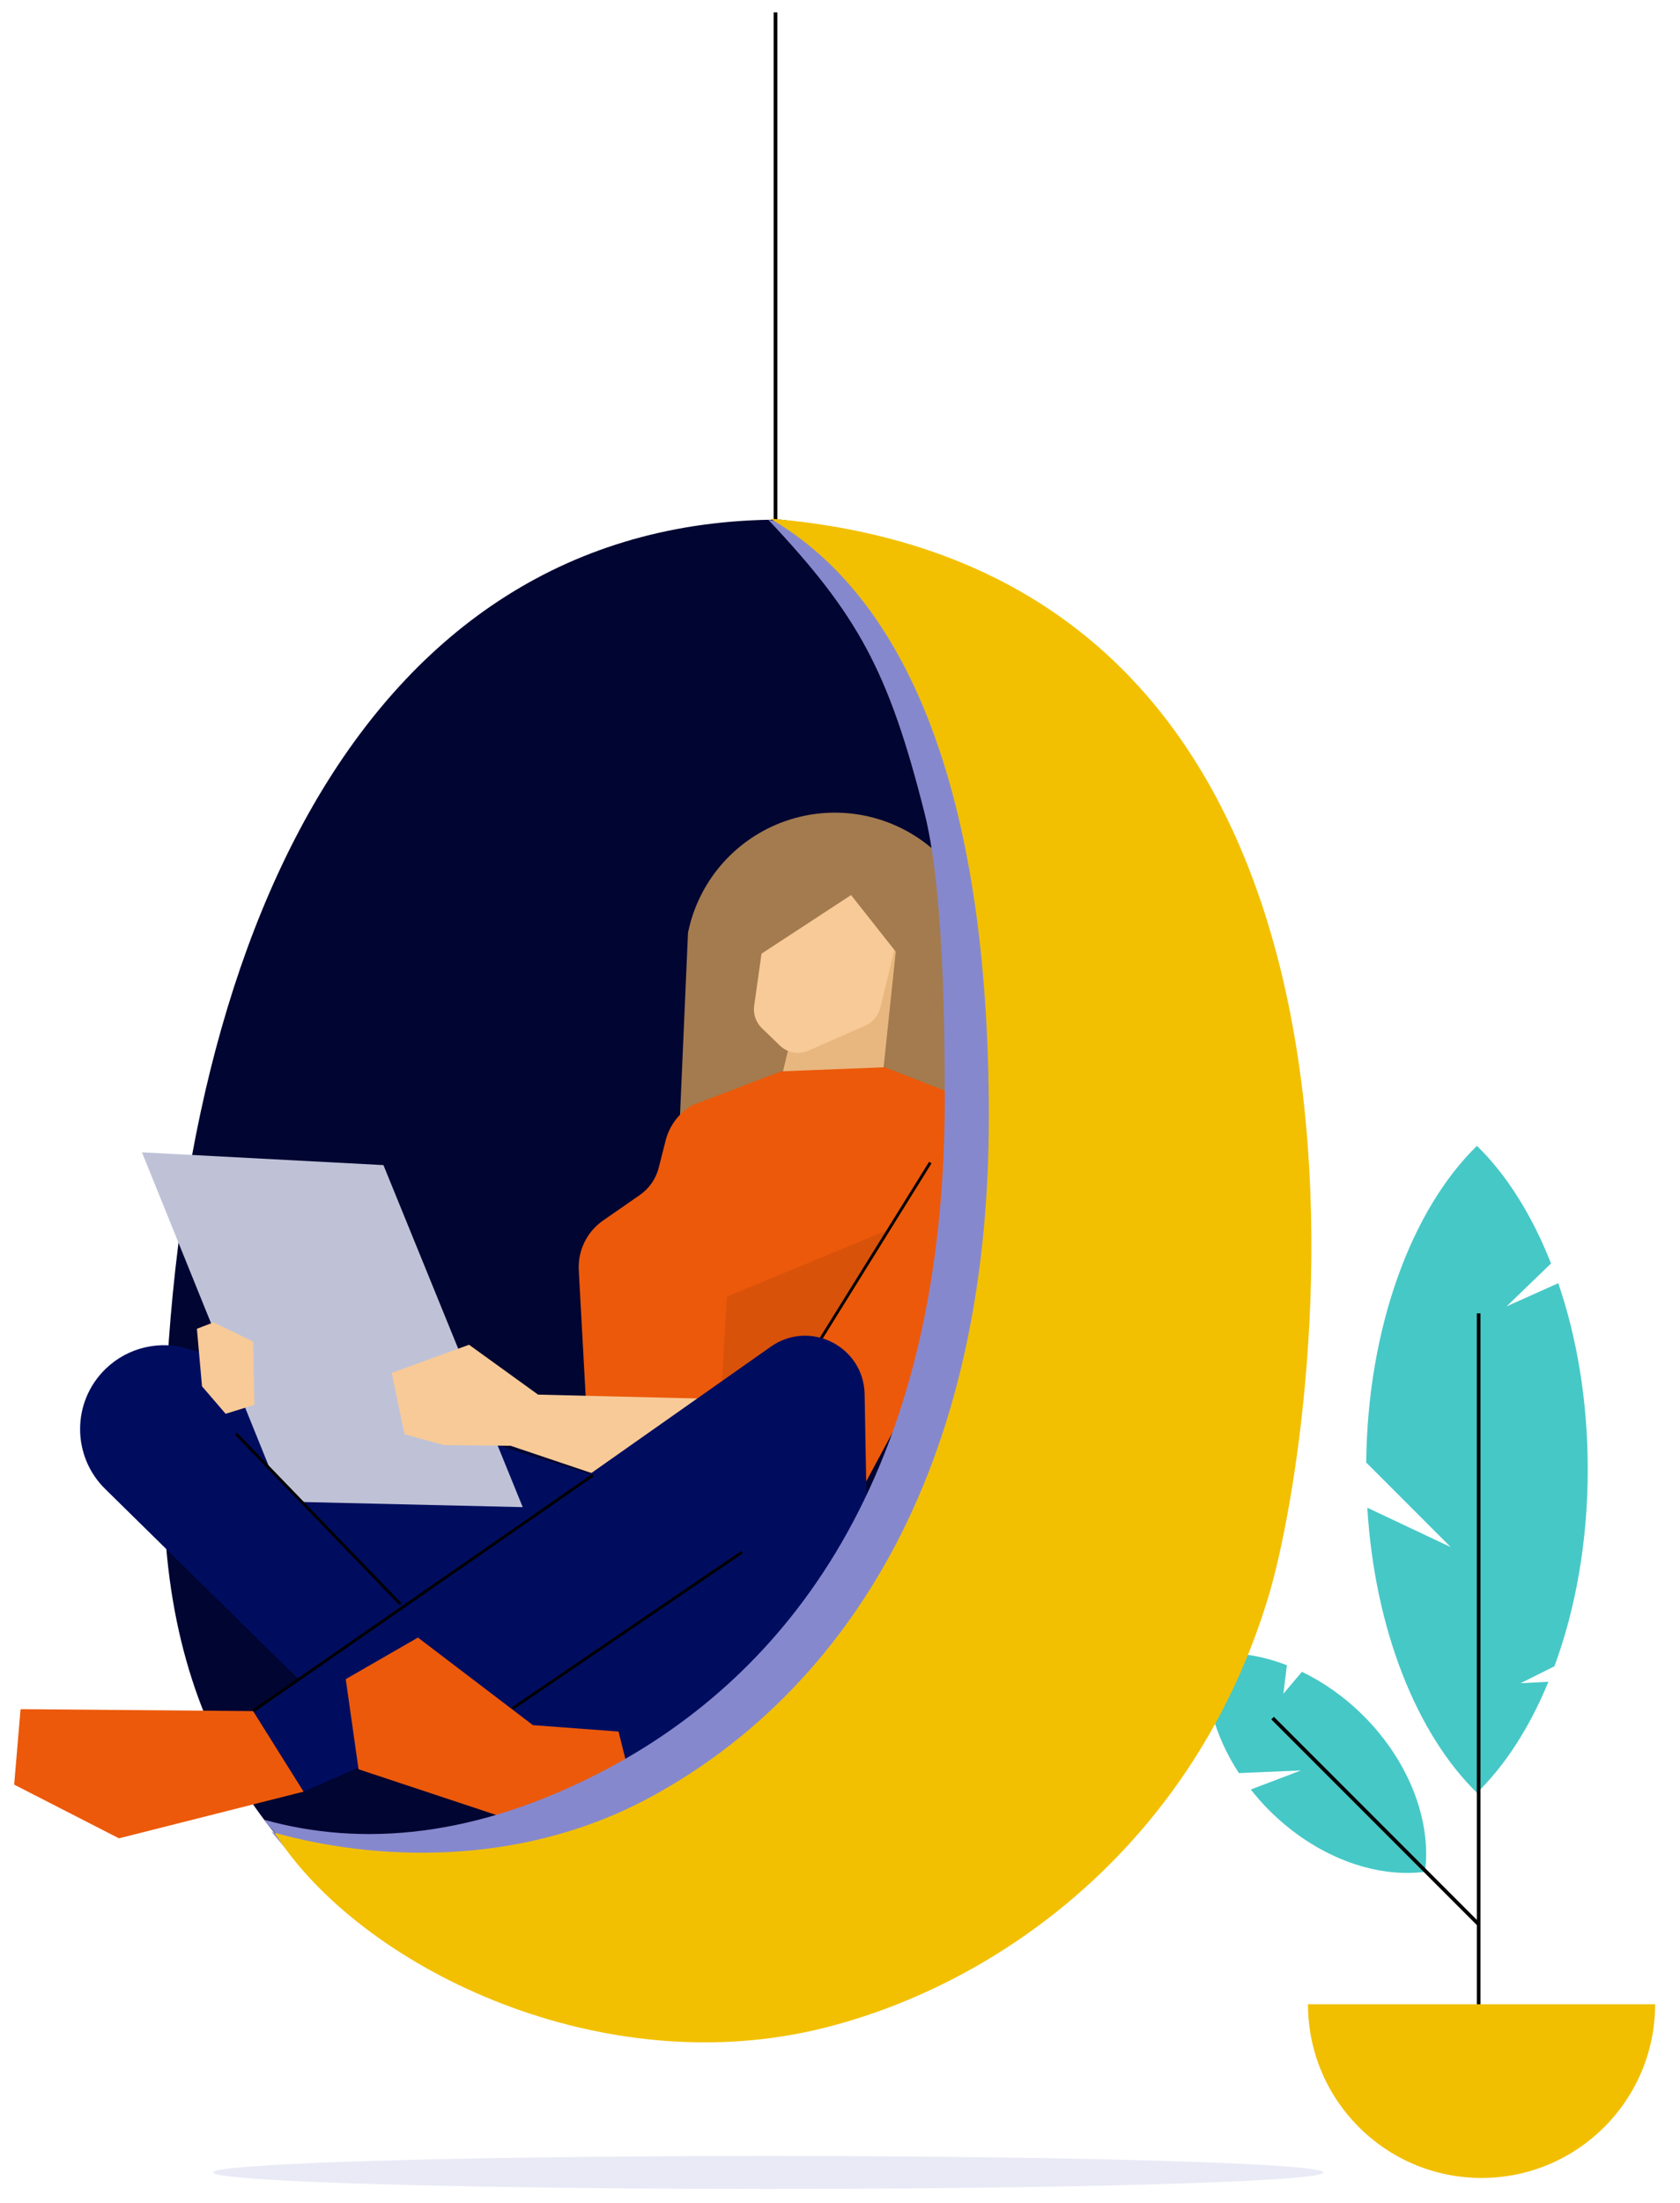 <?xml version="1.0" encoding="utf-8"?>
<!-- Generator: Adobe Illustrator 23.1.1, SVG Export Plug-In . SVG Version: 6.00 Build 0)  -->
<svg version="1.1" id="Layer_1" xmlns="http://www.w3.org/2000/svg" xmlns:xlink="http://www.w3.org/1999/xlink" x="0px" y="0px"
	 viewBox="0 0 586 768" style="enable-background:new 0 0 586 768;" xml:space="preserve">
<style type="text/css">
	.st0{fill:#46C8C7;}
	.st1{fill:#FFFFFF;}
	.st2{fill:#F1BF00;}
	.st3{clip-path:url(#SVGID_2_);}
	.st4{fill:#000531;}
	.st5{fill:#8688CE;}
	.st6{fill:#F2C000;}
	.st7{opacity:0.18;}
	.st8{fill:#A37B4E;}
	.st9{fill:#E8B780;}
	.st10{fill:#000D5F;}
	.st11{fill:#BFC2D7;}
	.st12{fill:#EC590A;}
	.st13{fill:#D8520A;}
	.st14{fill:none;stroke:#000000;stroke-miterlimit:10;}
	.st15{fill:#F8CA97;}
</style>
<g>
	<g>
		<g>
			<g>
				<path class="st0" d="M453.74,617.13c0,0-12.94,0.56-21.6,0.92c-8.81-13.47-12.6-28.38-10.89-41.41
					c8.7-1.14,18.24,0.18,27.63,3.8c-0.61,5.03-1.22,9.93-1.22,9.93l6.46-7.63c7.56,3.64,14.91,8.77,21.49,15.35
					c16.2,16.2,23.72,36.96,21.45,54.36c-17.41,2.27-38.17-5.25-54.37-21.45c-2.32-2.32-4.44-4.75-6.41-7.23L453.74,617.13z"/>
			</g>
			<g>
				<path class="st0" d="M506.04,539.28l-29.5-29.5c0.5-47.18,15.9-88.23,38.63-110.37c10.39,10.12,19.24,24.2,25.84,41l-15.5,14.95
					l18.03-8.08c6.54,19.1,10.28,41.25,10.28,64.88c0,25.2-4.26,48.72-11.62,68.65l-11.82,5.91l9.72-0.51
					c-6.5,15.79-15.01,29.05-24.92,38.7c-20.94-20.4-35.67-56.86-38.25-99.37L506.04,539.28z"/>
			</g>
			<g>
				<line class="st1" x1="515.77" y1="457.79" x2="515.77" y2="730.24"/>
				<rect x="515.13" y="457.79" width="1.28" height="272.45"/>
			</g>
			<g>
				<line class="st1" x1="444.01" y1="598.88" x2="515.77" y2="670.64"/>
				
					<rect x="479.25" y="584.02" transform="matrix(0.707 -0.707 0.707 0.707 -308.288 525.251)" width="1.28" height="101.48"/>
			</g>
		</g>
		<g>
			<path class="st2" d="M516.78,759.16c-33.44,0-60.54-27.1-60.54-60.54h121.08C577.32,732.05,550.22,759.16,516.78,759.16z"/>
		</g>
	</g>
	<g>
		<line class="st1" x1="270.5" y1="4.32" x2="270.5" y2="276.77"/>
		<rect x="269.86" y="4.32" width="1.28" height="272.45"/>
	</g>
	<g>
		<defs>
			<path id="SVGID_1_" d="M272.26,181.13c0,0,179.32,16.81,179.32,273.69S241.71,709.31,241.71,709.31s-184.63-6-184.63-190.87
				S124.82,181.13,272.26,181.13z"/>
		</defs>
		<clipPath id="SVGID_2_">
			<use xlink:href="#SVGID_1_"  style="overflow:visible;"/>
		</clipPath>
		<g class="st3">
			<g>
				<path class="st4" d="M272.26,180.32c0,0,179.32,16.81,179.32,273.69S241.71,708.5,241.71,708.5s-184.63-6-184.63-190.87
					S124.82,180.32,272.26,180.32z"/>
			</g>
			<g>
				<path class="st5" d="M275.04,156.99c-5.36,0-39.59,1.29-44.74,1.74c66.18,19.36,126.08,101.03,126.08,238.36
					c0,141.54-56.56,206.43-106.94,236.16c-41.49,24.48-91.78,29.49-137.12,13.36c-7.02-2.5-13.58-5.5-18.93-9.1
					c50.24,87.25,151.96,90.97,151.96,90.97s203.92,2.6,203.92-275.36C449.28,175.18,275.04,156.99,275.04,156.99z"/>
			</g>
			<g>
				<path class="st6" d="M289.78,167.1c-5.9,0-11.65,0.3-17.32,0.75c51.35,33.41,106.93,100.93,106.93,236.81
					c0,140.04-62.31,204.25-117.83,233.67c-45.71,24.22-101.12,29.18-151.08,13.22c-7.74-2.47-14.96-5.44-20.85-9
					c55.36,86.33,167.43,90.01,167.43,90.01s224.68,2.57,224.68-272.45C481.75,185.09,289.78,167.1,289.78,167.1z"/>
			</g>
		</g>
	</g>
	<g class="st7">
		<ellipse class="st5" cx="268.01" cy="757.25" rx="193.65" ry="5.75"/>
	</g>
	<path class="st8" d="M236.7,399.99l3.28-74.88c3.55-17.4,15.69-31.81,32.23-38.27l0,0c17.81-6.94,37.98-3.62,52.62,8.67l5.02,4.21
		c10.35,8.69,16.94,21.05,18.37,34.49l-2.88,74.73l-34.51-14.49L236.7,399.99z"/>
	<polygon class="st9" points="307.83,375.56 313.07,325.84 282.14,335.94 272.6,375.56 	"/>
	<path class="st10" d="M104.61,585.76l-67.68-66.52c-11.98-11.5-11.99-30.67-0.01-42.18l0,0c7.76-7.46,18.98-10.05,29.22-6.76
		l140.73,43.88L104.61,585.76z"/>
	<polygon class="st11" points="133.75,406.12 49.51,401.66 93.86,511.3 105.89,523.56 182.33,525.34 	"/>
	<rect x="160.43" y="539.31" class="st10" width="105.67" height="78.82"/>
	<path class="st12" d="M308.56,372.01l27.25,10.58c10.91,4.85,17.39,16.23,16.01,28.08v0c-1.11,9.53-3.7,18.84-7.66,27.58
		l-46.1,85.72c0,0-54.44-25.82-55.33-25.82c-0.89,0-38.33-9.36-38.33-9.36l-2.52-46.02c-0.37-6.85,2.83-13.41,8.47-17.33l12.85-8.92
		c3.25-2.26,5.58-5.61,6.55-9.44l2.44-9.58c1.32-5.18,4.67-9.6,9.3-12.27l31-11.8L308.56,372.01z"/>
	<polygon class="st13" points="309.13,428.96 253.59,451.96 251.36,489.17 279.21,480.04 	"/>
	<line class="st14" x1="324.5" y1="405.23" x2="274.36" y2="485.9"/>
	<polygon class="st15" points="163.61,468.74 136.64,478.54 141.1,499.94 154.92,503.72 178.09,503.95 246.28,526.9 270.35,488.13 
		187.68,486.12 	"/>
	<path class="st15" d="M316.86,309.99c0,1.21-7.08,30.17-9.82,41.33c-0.67,2.73-2.57,5-5.15,6.13l-19.88,8.78
		c-3.38,1.49-7.32,0.79-9.98-1.78l-6.29-6.08c-2.09-2.02-3.08-4.91-2.68-7.79l5.58-39.57L316.86,309.99z"/>
	<polygon class="st8" points="317.72,338.39 296.86,311.99 255.65,338.94 257.86,303.47 307.56,285.92 330.46,309.01 	"/>
	<path class="st10" d="M280.6,547.85l-174.71,76.66l-17.6-28.08L268.9,469.39c13.61-9.57,32.39-0.04,32.69,16.6l1.08,59.62
		l0.68,53.83c0.12,9.71-6.47,18.22-15.9,20.53l-31.82,7.8c-15.99,3.92-31.74-7.23-33.37-23.61l-2.94-29.58L280.6,547.85z"/>
	<line class="st14" x1="82.27" y1="499.71" x2="139.76" y2="559.21"/>
	<polygon class="st15" points="68.68,463.17 74.47,460.94 88.29,467.62 88.73,489.69 78.7,492.8 70.46,483.22 	"/>
	<line class="st14" x1="258.85" y1="541.02" x2="178.75" y2="595.55"/>
	<line class="st14" x1="206.87" y1="514.18" x2="88.29" y2="596.43"/>
	<path class="st12" d="M88.29,596.43c-1.11,0-81.12-0.67-81.12-0.67l-2.23,26.3l36.55,18.72l64.4-16.27L88.29,596.43z"/>
	<polygon class="st12" points="178.76,634.53 125.06,616.71 120.6,585.29 145.78,570.8 185.89,601.33 215.75,603.56 219.32,617.82 	
		"/>
	<path class="st5" d="M381.68,289.24c-4.86-14-24.55-89.93-113.74-108.11c31.39,33.3,42.04,52.83,54.54,102.26
		c6.23,24.63,7.07,68.57,7.07,99.55c0,140.04-62.31,204.25-117.83,233.67c-45.71,24.22-85.8,27.1-119.46,17.73
		c-0.67-0.19,7.24,8.65,17.07,19.41c23.64,25.9,59.25,37.23,93.54,29.88c62.2-13.34,155.33-49.86,185.32-149.67
		c7.1-29.03,11.24-62.93,11.24-102.53c0-38.84-2.21-80.03-8.07-109.39C388.4,310.17,385.16,299.26,381.68,289.24z"/>
	<path class="st6" d="M268.65,180.78c46.65,27.06,76.27,93.34,76.27,208.56c0,140.04-63.79,208.33-119.3,237.75
		c-45.71,24.22-96.01,21.16-129.67,11.79c-0.21-0.06,0.42,0.97,1.69,2.82c30.8,45.01,112.64,84.66,190.19,65.06
		c62.29-15.74,129.08-65.24,154.66-150.4C460.52,496.42,502.6,199.89,268.65,180.78z"/>
</g>
</svg>
